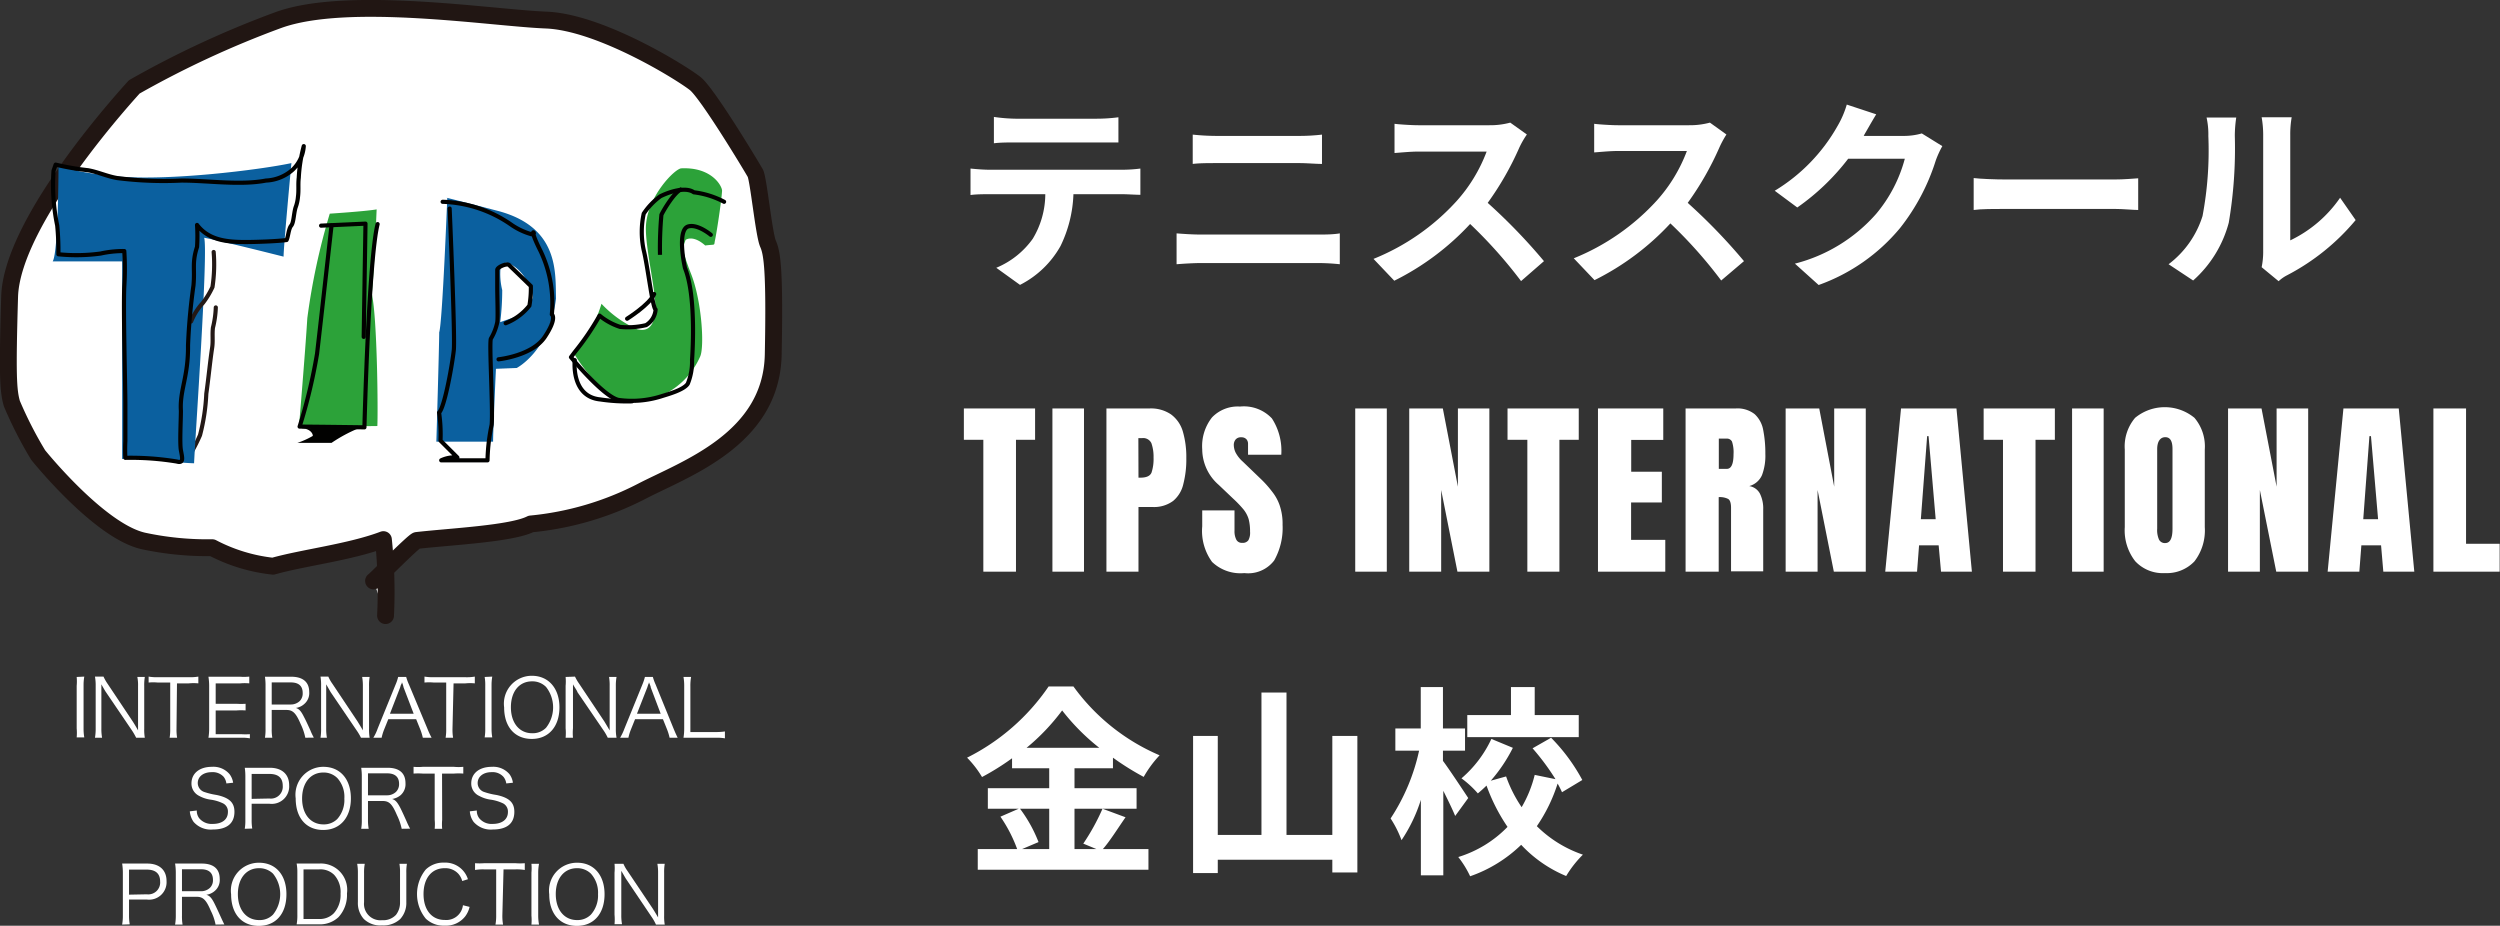 <svg xmlns="http://www.w3.org/2000/svg" viewBox="0 0 210.61 77.99"><rect x="0" y="0" width="210.61" height="77.99" fill="#333333" stroke="none"/><defs><style>.cls-1,.cls-2,.cls-8{fill:#fff;}.cls-2{stroke:#211613;stroke-width:1.42px;}.cls-2,.cls-3,.cls-5,.cls-8{stroke-linecap:round;stroke-linejoin:round;}.cls-3,.cls-5,.cls-9{fill:none;}.cls-3{stroke:#241916;}.cls-3,.cls-5,.cls-8,.cls-9{stroke-width:0.35px;}.cls-4{fill:#0b609f;}.cls-5,.cls-8,.cls-9{stroke:#010100;}.cls-6{fill:#2ca239;}.cls-7{fill:#010100;}.cls-9{stroke-miterlimit:10;}</style></defs><g id="レイヤー_2" data-name="レイヤー 2"><g id="ヘッダー_フッター" data-name="ヘッダー・フッター"><path class="cls-1" d="M83.39,14.3H94.53a12.39,12.39,0,0,0,1.54-.1v2.21c-.42,0-1.07-.05-1.54-.05h-4.1a10.79,10.79,0,0,1-1.09,4.37A8.11,8.11,0,0,1,85.93,24l-2-1.44A7.13,7.13,0,0,0,87,20.12a7.32,7.32,0,0,0,1.06-3.76H83.39c-.51,0-1.15,0-1.63.07V14.2C82.27,14.25,82.87,14.3,83.39,14.3ZM85.55,10h6.83a14.21,14.21,0,0,0,1.84-.12V12C93.64,12,93,12,92.38,12H85.57c-.6,0-1.31,0-1.84.07V9.85A13.91,13.91,0,0,0,85.55,10Z"/><path class="cls-1" d="M101.19,19.76H111c.58,0,1.29,0,1.87-.1v2.6a18,18,0,0,0-1.87-.1h-9.76c-.66,0-1.49.05-2.12.1v-2.6C99.73,19.71,100.53,19.76,101.19,19.76Zm1.29-8.31h7a16.62,16.62,0,0,0,1.89-.11v2.47c-.5,0-1.29-.07-1.89-.07h-7c-.65,0-1.43,0-2,.07V11.34A19.73,19.73,0,0,0,102.48,11.45Z"/><path class="cls-1" d="M128,12.42a25.22,25.22,0,0,1-2.67,4.67A47.94,47.94,0,0,1,130.07,22l-1.93,1.68a39.3,39.3,0,0,0-4.29-4.81,22.15,22.15,0,0,1-6.39,4.78l-1.75-1.84a19.09,19.09,0,0,0,7-4.87,13.16,13.16,0,0,0,2.53-4.17h-5.76c-.71,0-1.65.1-2,.12V10.43c.46.06,1.5.12,2,.12h6a6.44,6.44,0,0,0,1.75-.22l1.4,1A7.55,7.55,0,0,0,128,12.42Z"/><path class="cls-1" d="M144.85,12.42a25.22,25.22,0,0,1-2.67,4.67A47.94,47.94,0,0,1,146.92,22L145,23.63a38.36,38.36,0,0,0-4.28-4.81,22.15,22.15,0,0,1-6.39,4.78l-1.75-1.84a19.18,19.18,0,0,0,7-4.87,13.16,13.16,0,0,0,2.53-4.17H136.3c-.72,0-1.65.1-2,.12V10.43c.46.06,1.5.12,2,.12h6a6.44,6.44,0,0,0,1.75-.22l1.39,1A8.79,8.79,0,0,0,144.85,12.42Z"/><path class="cls-1" d="M157.05,11.36s0,.05-.05.09h3.42a5.38,5.38,0,0,0,1.48-.21l1.73,1.07a7.82,7.82,0,0,0-.56,1.23,17.73,17.73,0,0,1-3,5.67,15.81,15.81,0,0,1-6.86,4.8l-2-1.8a13.57,13.57,0,0,0,6.85-4.2,12,12,0,0,0,2.41-4.64h-4.77a19.33,19.33,0,0,1-4.29,4.11l-1.9-1.41a14.93,14.93,0,0,0,5.3-5.47,7.91,7.91,0,0,0,.77-1.79l2.48.82C157.7,10.22,157.26,11,157.05,11.36Z"/><path class="cls-1" d="M169,15.12h9.13c.8,0,1.55-.07,2-.1v2.67c-.41,0-1.27-.09-2-.09H169c-1,0-2.1,0-2.73.09V15C166.83,15.07,168.07,15.12,169,15.12Z"/><path class="cls-1" d="M185.55,18.2a29.74,29.74,0,0,0,.49-6.74,6.57,6.57,0,0,0-.15-1.56h2.5a10.69,10.69,0,0,0-.12,1.55,37.48,37.48,0,0,1-.51,7.31,9.91,9.91,0,0,1-3,4.87l-2.07-1.37A8.12,8.12,0,0,0,185.55,18.2Zm5.11,3.05V11.34a8.56,8.56,0,0,0-.13-1.46h2.53a8.32,8.32,0,0,0-.12,1.48v8.89a10.71,10.71,0,0,0,4.2-3.59l1.31,1.88a18.84,18.84,0,0,1-5.76,4.64,3.11,3.11,0,0,0-.73.51l-1.43-1.18A6.34,6.34,0,0,0,190.66,21.25Z"/><path class="cls-1" d="M94.82,68.85c-.65.93-1.31,2-1.91,2.68h3.84v1.74H82.37V71.53h3.32a12.07,12.07,0,0,0-1.41-2.73l1.54-.67h-2.6V66.4h5.17V64.72H85.26v-.84a21.38,21.38,0,0,1-2.53,1.58,8.5,8.5,0,0,0-1.26-1.63,18.14,18.14,0,0,0,6.87-6h2.09a17.37,17.37,0,0,0,7.26,5.8,9.29,9.29,0,0,0-1.34,1.82,23,23,0,0,1-2.59-1.62v.89H90.52V66.4h5.23v1.73H90.52v3.4h1.85l-1.11-.46a18.28,18.28,0,0,0,1.62-2.94Zm-8.89-.72a11.75,11.75,0,0,1,1.56,2.81l-1.39.59h2.29v-3.4ZM92.61,63a18.17,18.17,0,0,1-3.13-3.15,17.87,17.87,0,0,1-3,3.15Z"/><path class="cls-1" d="M114.35,62V73.5h-2.11V72.43h-9.65v1.12h-2.08V62h2.08v8.34h3.68v-12h2.11v12h3.86V62Z"/><path class="cls-1" d="M122.59,68.74c-.22-.54-.62-1.36-1-2.12v7.12H119.7V67.38a13.14,13.14,0,0,1-1.63,3.4,9,9,0,0,0-.92-1.83,16.87,16.87,0,0,0,2.4-5.71h-2V61.37h2.14V57.88h1.87v3.49h1.86v1.87h-1.86v.86c.48.63,1.82,2.66,2.13,3.13Zm9-2c-.1-.22-.22-.47-.37-.73a13.61,13.61,0,0,1-1.75,3.59A10.15,10.15,0,0,0,133.35,72a9.19,9.19,0,0,0-1.41,1.8,10.9,10.9,0,0,1-3.79-2.63,11.66,11.66,0,0,1-4.3,2.65,8.2,8.2,0,0,0-1-1.62A9.76,9.76,0,0,0,127,69.66a15.38,15.38,0,0,1-1.77-3.48c-.24.24-.49.46-.73.66a8.49,8.49,0,0,0-1.38-1.27,9.79,9.79,0,0,0,2.52-3.32l1.81.75a13.17,13.17,0,0,1-1.86,2.77l1.29-.36A11.23,11.23,0,0,0,128.19,68a10.15,10.15,0,0,0,1.1-2.72l1.75.36a20.11,20.11,0,0,0-1.93-2.6l1.56-.89a15.41,15.41,0,0,1,2.63,3.56ZM133,62.1h-9.39V60.24h3.68V57.88h2v2.36H133Z"/><path class="cls-1" d="M82.84,48.16V37.05H81.2V34.41h6v2.64H85.59V48.16Z"/><path class="cls-1" d="M88.66,48.16V34.41h2.66V48.16Z"/><path class="cls-1" d="M93.21,48.16V34.41h3.63a3,3,0,0,1,1.81.5,2.74,2.74,0,0,1,1,1.45,7.69,7.69,0,0,1,.29,2.23,8.27,8.27,0,0,1-.25,2.18,2.59,2.59,0,0,1-.86,1.43,2.7,2.7,0,0,1-1.76.51H95.91v5.45Zm2.7-7.92h.16c.51,0,.82-.14.94-.43a3.66,3.66,0,0,0,.17-1.26A3.46,3.46,0,0,0,97,37.34a.76.76,0,0,0-.79-.43h-.31Z"/><path class="cls-1" d="M104.83,48.28a3.46,3.46,0,0,1-2.72-.94,4.44,4.44,0,0,1-.83-3V43H104v1.71a1.56,1.56,0,0,0,.15.75.51.51,0,0,0,.5.27.57.57,0,0,0,.52-.22,1.3,1.3,0,0,0,.14-.72,4,4,0,0,0-.12-1.06,2.45,2.45,0,0,0-.43-.81,9.63,9.63,0,0,0-.86-.9l-1.23-1.17a4,4,0,0,1-1.39-3,3.91,3.91,0,0,1,.82-2.68,3,3,0,0,1,2.36-.92,3.24,3.24,0,0,1,2.69,1,5,5,0,0,1,.79,3.06h-2.8v-.94A.57.57,0,0,0,105,37a.56.56,0,0,0-.43-.16.57.57,0,0,0-.48.19.72.72,0,0,0-.15.47,1.52,1.52,0,0,0,.15.62,2.75,2.75,0,0,0,.62.78l1.58,1.52a8.86,8.86,0,0,1,.88,1,3.87,3.87,0,0,1,.64,1.17,4.83,4.83,0,0,1,.24,1.63,5.57,5.57,0,0,1-.71,3A2.76,2.76,0,0,1,104.83,48.28Z"/><path class="cls-1" d="M114.17,48.16V34.41h2.66V48.16Z"/><path class="cls-1" d="M118.72,48.16V34.41h2.83L122.82,41V34.41h2.65V48.16h-2.69l-1.37-6.88v6.88Z"/><path class="cls-1" d="M128.67,48.16V37.05H127V34.41h6v2.64h-1.63V48.16Z"/><path class="cls-1" d="M134.62,48.16V34.41h5.5v2.65h-2.7v2.68H140v2.59h-2.59v3.15h2.88v2.68Z"/><path class="cls-1" d="M142,48.16V34.41h4.22a2.34,2.34,0,0,1,1.6.48,2.39,2.39,0,0,1,.72,1.34,10.07,10.07,0,0,1,.18,2,4.63,4.63,0,0,1-.28,1.79,1.64,1.64,0,0,1-1.08.93,1.22,1.22,0,0,1,.91.65,2.81,2.81,0,0,1,.27,1.32v5.21h-2.71V42.77c0-.4-.09-.65-.25-.74a1.57,1.57,0,0,0-.79-.15v6.28Zm2.8-8.66h.67c.38,0,.57-.41.57-1.24a2.89,2.89,0,0,0-.13-1.06.48.48,0,0,0-.47-.25h-.64Z"/><path class="cls-1" d="M150.43,48.16V34.41h2.83L154.52,41V34.41h2.66V48.16h-2.69l-1.37-6.88v6.88Z"/><path class="cls-1" d="M158.82,48.16l1.33-13.75h4.67l1.3,13.75h-2.6l-.2-2.22h-1.65l-.17,2.22Zm3-4.42h1.25l-.6-7h-.12Z"/><path class="cls-1" d="M168.74,48.16V37.05h-1.63V34.41h6v2.64h-1.63V48.16Z"/><path class="cls-1" d="M174.56,48.16V34.41h2.66V48.16Z"/><path class="cls-1" d="M182.4,48.28a3.18,3.18,0,0,1-2.52-1,4.22,4.22,0,0,1-.88-2.88V37.87a3.72,3.72,0,0,1,.87-2.67,3.93,3.93,0,0,1,5,0,3.72,3.72,0,0,1,.87,2.67v6.54a4.27,4.27,0,0,1-.87,2.88A3.2,3.2,0,0,1,182.4,48.28Zm0-2.53c.42,0,.62-.4.62-1.21V37.83c0-.68-.2-1-.61-1s-.68.35-.68,1v6.7a2,2,0,0,0,.15.92A.55.55,0,0,0,182.42,45.75Z"/><path class="cls-1" d="M187.7,48.16V34.41h2.82L191.79,41V34.41h2.66V48.16h-2.69l-1.38-6.88v6.88Z"/><path class="cls-1" d="M196.09,48.16l1.33-13.75h4.66l1.31,13.75h-2.61l-.19-2.22h-1.66l-.17,2.22Zm3-4.42h1.25l-.6-7h-.13Z"/><path class="cls-1" d="M205,48.16V34.41h2.75v11.4h2.83v2.35Z"/><path class="cls-2" d="M31.47,48.94c.07,0,3.39-3.38,3.65-3.41,2.94-.33,8-.57,9.6-1.39a25.59,25.59,0,0,0,9.34-2.75C57.74,39.48,65,37,65.14,29.87s-.09-8.55-.44-9.34-.8-5.45-1.07-5.94-4-6.69-5.05-7.54S50.61,1.87,46,1.69s-16.7-2.12-22.55,0A81.44,81.44,0,0,0,11.31,7.32C11.13,7.54,1,18.45.81,25S.68,32.89,1,34a33.52,33.52,0,0,0,2.22,4.34s5.13,6.39,8.85,7.23a25.7,25.7,0,0,0,5.81.57A14.35,14.35,0,0,0,23,47.7c2.48-.71,6.51-1.18,9.3-2.24a42.09,42.09,0,0,1,.18,6.4"/><path class="cls-3" d="M15.14,38.42c.33-.48.74.12,1-.34a14.46,14.46,0,0,0,.71-1.42,16.56,16.56,0,0,0,.53-3.49c.19-1.34.3-2.59.49-3.86.09-.56,0-1.15.07-1.71a8.1,8.1,0,0,0,.24-1.7"/><path class="cls-4" d="M4.93,13.82s0,7.4-.49,8.2h5.85V38.67a9.57,9.57,0,0,1,2.83,0,21.38,21.38,0,0,0,3.23.36c.09-2.13,1.2-17.86.85-19,1.64.31,6.16,1.46,6.69,1.59,0-.88.66-7.88.66-7.88C22,14.29,14,15.31,9.45,14.83,5.14,14.36,4.93,13.82,4.93,13.82Z"/><path class="cls-3" d="M18,21.23a12.73,12.73,0,0,1-.1,2.95,7.22,7.22,0,0,1-.8,1.33,5.14,5.14,0,0,0-1,1.57"/><path class="cls-5" d="M4.51,14.38A17,17,0,0,0,4.82,19a22.27,22.27,0,0,1,.1,2.42,15.06,15.06,0,0,0,3.55-.06,8.87,8.87,0,0,1,2-.21,23,23,0,0,1,0,3c-.09,2,.09,8.31.09,9.91,0,.86,0,2.24,0,3.1a13.26,13.26,0,0,0,0,1.41,23.68,23.68,0,0,1,4.33.31c.62.18.46-.34.35-.95s0-2.55,0-3.32c-.11-1.75.63-2.85.6-5.51a50.32,50.32,0,0,1,.46-5.06c.13-1.44-.14-1.86.3-3.24a14.18,14.18,0,0,0,0-1.85c1,1.32,2.59,1.44,4.12,1.44.79,0,2.65-.06,3.42-.17.14-.26.17-.95.39-1.21s.21-1,.37-1.53a3.31,3.31,0,0,0,.2-.88c.08-.6,0-1.05.07-1.63a12.9,12.9,0,0,1,.42-2.66,3,3,0,0,1-.95,2,3.58,3.58,0,0,1-2.23.9c-2.17.42-4.9,0-7.11,0A31,31,0,0,1,9.87,15c-.87-.15-1.61-.51-2.46-.66a22.07,22.07,0,0,1-2.72-.47Z"/><path class="cls-6" d="M27.78,18a55.87,55.87,0,0,0-1.89,8.8c-.18,2.95-.71,9.21-.71,9.21,1.41-.06,6.61-.12,6.61-.12.06-1.12,0-9.06-.47-11.16.18-1.42.41-7.09.41-7.09C30.73,17.81,27.78,18,27.78,18Z"/><path class="cls-5" d="M27.93,19S27,27.32,26.71,29.8a45.61,45.61,0,0,1-1.47,6.14c.82,0,5.46.06,5.46.06s.36-14.15,1.11-17.12"/><polyline class="cls-5" points="30.64 28.38 30.79 18.84 27.05 19.01"/><path class="cls-7" d="M25.05,37.31s2.86,0,2.88,0a12.52,12.52,0,0,1,2.26-1.22l.33-.09-5.13.07c.9.06,1,.62.95.66A6.74,6.74,0,0,1,25.05,37.31Z"/><path class="cls-4" d="M41.88,17.75c-5.26-1.36-4.2-1.07-4.2-1.07S37.27,27.2,37,28c0,1.18-.24,9.21-.24,9.21h4.78c0-1,.24-6.14.24-6.14L43.53,31s2.78-1.42,3.31-5.85C46.78,23,47.14,19.11,41.88,17.75Zm.26,9.39a21.64,21.64,0,0,0,.17-2.7,5.69,5.69,0,0,1-.13-2s0-.13.44-.31c1.46.35,2.26,2.35,2.26,2.92C44.48,26.48,43.59,26.61,42.14,27.14Z"/><path class="cls-5" d="M37.88,17.57s.47,10.81.35,11.93-.76,4.79-1.24,5.26a12.74,12.74,0,0,1,.12,2.36l1.42,1.42a2.62,2.62,0,0,0-1.36.24h3.9a15.79,15.79,0,0,1,.35-3c.12-1.36-.23-7-.06-7.26a4.44,4.44,0,0,0,.53-1.36c.07-.41,0-2.07,0-3s0-1.18,0-1.42.82-.59,1-.41l1.83,1.77a8.51,8.51,0,0,1-.12,1.65,4.73,4.73,0,0,1-2,1.48"/><path class="cls-5" d="M42,30.27s2.84-.29,3.9-1.89.59-1.89.59-1.89a10.2,10.2,0,0,0-.94-5.32c-1.3-2.59-.06-1.18-.89-1.47A5.72,5.72,0,0,1,43,18.88,10.68,10.68,0,0,0,37.29,17"/><path class="cls-5" d="M48.42,30.34s-.35,3.07,2.15,3.31a15,15,0,0,0,2.66.16"/><path class="cls-6" d="M50.67,25.59s-.86,3-2.34,4.15a15.17,15.17,0,0,0,3.37,3.88,7.32,7.32,0,0,0,3.55-.1A6.44,6.44,0,0,0,59,30c.35-.89.11-4.65-.77-6.9s-.68-2.33-.68-2.33l.21-.56s.59-.47,1.65.47c.94-.12.71.06.83-.47s.54-3.25.59-4.14c0-.4-.87-2-3.42-1.89-.55,0-3,2.48-3,5.08,0,1.75.75,4.85.8,6.47,0,1.05-.2,2.36-1.55,2A9.37,9.37,0,0,1,50.67,25.59Z"/><path class="cls-5" d="M61,17a7.36,7.36,0,0,0-2.55-.8c-.55-.4-1.68-.22-2.81.33A5.67,5.67,0,0,0,54.23,18a7.27,7.27,0,0,0,0,3.08c.33,1.3.73,4.8,1,5a1.68,1.68,0,0,1-.8,1.31,6.64,6.64,0,0,1-2.19.15,5.27,5.27,0,0,1-1.73-.95,21.72,21.72,0,0,1-2.08,3.06l-.33.44s2.71,3.3,4,3.6a8.19,8.19,0,0,0,3.6-.3c.53-.17,1.89-.53,2.24-1.06a4.89,4.89,0,0,0,.36-2s.41-5.26-.59-7.74c-.24-1.06-.53-3.27.26-3.51s1.91.7,1.91.7"/><path class="cls-8" d="M52.83,26.85s1.9-1.19,2.28-2.08"/><path class="cls-9" d="M55.6,21.47a31.16,31.16,0,0,1,.12-3.37c.12-.29,1.12-2,1.71-2.16"/><path class="cls-1" d="M7.1,57a4.22,4.22,0,0,0-.06.75v3.61a4.26,4.26,0,0,0,.06.76H6.46a4.2,4.2,0,0,0,0-.76V57.78a4.08,4.08,0,0,0,0-.75Z"/><path class="cls-1" d="M8.72,57a3.88,3.88,0,0,0,.34.6l2.13,3.19c.08.12.28.45.44.74,0-.54,0-.84,0-.9V57.8a3.48,3.48,0,0,0-.06-.77h.63a4.25,4.25,0,0,0-.05.77v3.59a4,4,0,0,0,.05.76h-.73a5.5,5.5,0,0,0-.35-.61L8.92,58.3c-.06-.08-.28-.47-.38-.65,0,.32,0,.65,0,.82v2.88a4.27,4.27,0,0,0,.06.8H8a4.27,4.27,0,0,0,.06-.8V57.78A4.14,4.14,0,0,0,8,57Z"/><path class="cls-1" d="M14.87,61.39a4.2,4.2,0,0,0,.05.76h-.63a4.13,4.13,0,0,0,.05-.76V57.5H13.29a4.12,4.12,0,0,0-.77,0V57a4.05,4.05,0,0,0,.77.05h2.62a4.14,4.14,0,0,0,.8-.05v.57a4.21,4.21,0,0,0-.8,0h-1Z"/><path class="cls-1" d="M21.05,62.2a3.76,3.76,0,0,0-.75-.05h-2l-.74,0a4.66,4.66,0,0,0,.06-.8V57.78a5.09,5.09,0,0,0-.06-.77l.74,0h1.92A4.33,4.33,0,0,0,21,57v.57a4.13,4.13,0,0,0-.76,0H18.17v1.72h1.77a5.76,5.76,0,0,0,.75,0v.56a5,5,0,0,0-.75,0H18.17v2H20.3a5.54,5.54,0,0,0,.75,0Z"/><path class="cls-1" d="M25.72,62.15A4.63,4.63,0,0,0,25.33,61c-.39-.92-.66-1.19-1.19-1.19H22.89v1.58a4.13,4.13,0,0,0,.05.76h-.62a4.13,4.13,0,0,0,.05-.76V57.78a4.82,4.82,0,0,0-.05-.77l.73,0h1.48c1,0,1.52.46,1.52,1.29a1.2,1.2,0,0,1-.41,1,1.31,1.31,0,0,1-.72.34c.27.08.44.26.68.74.17.32.33.67.54,1.13a4.74,4.74,0,0,0,.3.63Zm-1.24-2.8a1.09,1.09,0,0,0,.77-.29.91.91,0,0,0,.25-.68c0-.58-.33-.89-1-.89H22.89v1.86Z"/><path class="cls-1" d="M27.66,57a3.17,3.17,0,0,0,.34.6l2.13,3.19c.07.12.28.45.44.74,0-.54,0-.84,0-.9V57.8a4.22,4.22,0,0,0-.06-.77h.63a4.25,4.25,0,0,0-.05.77v3.59a4,4,0,0,0,.05.76h-.73a4.48,4.48,0,0,0-.36-.61L27.85,58.3l-.37-.65c0,.32,0,.65,0,.82v2.88a4.27,4.27,0,0,0,.06.8H27a4.4,4.4,0,0,0,.05-.8V57.78A4.22,4.22,0,0,0,27,57Z"/><path class="cls-1" d="M35.62,62.15a4.64,4.64,0,0,0-.21-.69l-.35-.87H32.71l-.35.87a4.13,4.13,0,0,0-.21.69h-.7a3.84,3.84,0,0,0,.37-.78l1.51-3.71a3.41,3.41,0,0,0,.21-.63h.68a4.08,4.08,0,0,0,.23.63L36,61.37a7.18,7.18,0,0,0,.36.78ZM34,57.91a2.48,2.48,0,0,0-.14-.44c0,.11-.06.18-.08.22s-.06.19-.07.22l-.86,2.22h2Z"/><path class="cls-1" d="M38.12,61.39a4.2,4.2,0,0,0,.05.76h-.63a4.13,4.13,0,0,0,.05-.76V57.5H36.54a4.23,4.23,0,0,0-.78,0V57a4.18,4.18,0,0,0,.77.05h2.63A4,4,0,0,0,40,57v.57a4.09,4.09,0,0,0-.79,0h-1Z"/><path class="cls-1" d="M41.47,57a4.22,4.22,0,0,0-.06.75v3.61a4.26,4.26,0,0,0,.06.76h-.64a4.2,4.2,0,0,0,.05-.76V57.78a4.08,4.08,0,0,0-.05-.75Z"/><path class="cls-1" d="M47.13,59.59c0,1.62-.91,2.66-2.33,2.66s-2.33-1-2.33-2.66a2.35,2.35,0,0,1,2.33-2.66C46.22,56.93,47.13,58,47.13,59.59ZM46,61.31a2.78,2.78,0,0,0,0-3.44,1.61,1.61,0,0,0-1.18-.47c-1.08,0-1.78.86-1.78,2.18s.71,2.19,1.79,2.19A1.56,1.56,0,0,0,46,61.31Z"/><path class="cls-1" d="M48.44,57a4.19,4.19,0,0,0,.35.6l2.13,3.19.44.74c0-.54,0-.84,0-.9V57.8a4.32,4.32,0,0,0-.05-.77h.63a4.15,4.15,0,0,0-.06.77v3.59a3.89,3.89,0,0,0,.06.76h-.74a4.25,4.25,0,0,0-.35-.61L48.64,58.3c0-.08-.28-.47-.37-.65,0,.32,0,.65,0,.82v2.88a4.4,4.4,0,0,0,0,.8h-.62a4.4,4.4,0,0,0,0-.8V57.78a4.22,4.22,0,0,0,0-.75Z"/><path class="cls-1" d="M56.41,62.15a4.64,4.64,0,0,0-.21-.69l-.35-.87H53.5l-.35.87a4.13,4.13,0,0,0-.21.69h-.7a4.48,4.48,0,0,0,.37-.78l1.51-3.71a4.44,4.44,0,0,0,.21-.63H55a4.08,4.08,0,0,0,.23.63l1.51,3.71c.17.41.26.6.35.78Zm-1.59-4.24c0-.06,0-.07-.15-.44,0,.11-.06.18-.07.22s-.06.19-.07.22l-.87,2.22h2Z"/><path class="cls-1" d="M58.32,62.15l-.74,0a4.74,4.74,0,0,0,.06-.8V57.83a4.35,4.35,0,0,0-.06-.8h.64a4.27,4.27,0,0,0-.06.8v3.84h2.12a4.7,4.7,0,0,0,.79-.05v.58a4.09,4.09,0,0,0-.79-.05Z"/><path class="cls-1" d="M19.07,66a1.12,1.12,0,0,0-.23-.56,1.25,1.25,0,0,0-1-.39c-.7,0-1.18.37-1.18.92a.8.8,0,0,0,.58.76,6,6,0,0,0,1,.24c1.08.23,1.51.64,1.51,1.42,0,1-.66,1.49-1.82,1.49a1.92,1.92,0,0,1-1.62-.64,1.81,1.81,0,0,1-.32-.89l.59-.07a1,1,0,0,0,.21.66,1.36,1.36,0,0,0,1.13.47c.8,0,1.28-.38,1.28-1a.76.76,0,0,0-.39-.72,3.49,3.49,0,0,0-1.11-.33,2.79,2.79,0,0,1-.92-.31A1.15,1.15,0,0,1,16.13,66c0-.85.68-1.4,1.72-1.4a1.78,1.78,0,0,1,1.49.62,1.6,1.6,0,0,1,.3.72Z"/><path class="cls-1" d="M20.62,69.82a4.22,4.22,0,0,0,.05-.75V65.45a5.06,5.06,0,0,0-.05-.77c.24,0,.43,0,.74,0h1.37c1,0,1.63.53,1.63,1.47a1.47,1.47,0,0,1-1.66,1.56H21.2v1.33a4.2,4.2,0,0,0,.05.76Zm2.08-2.55a1,1,0,0,0,1.12-1.07c0-.68-.39-1-1.12-1H21.2v2.1Z"/><path class="cls-1" d="M29.56,67.26c0,1.62-.91,2.66-2.33,2.66s-2.32-1-2.32-2.66a2.35,2.35,0,0,1,2.33-2.66C28.66,64.6,29.56,65.64,29.56,67.26ZM28.41,69a2.41,2.41,0,0,0,.6-1.73,2.36,2.36,0,0,0-.59-1.72,1.63,1.63,0,0,0-1.18-.47c-1.08,0-1.79.87-1.79,2.19s.72,2.18,1.8,2.18A1.59,1.59,0,0,0,28.41,69Z"/><path class="cls-1" d="M33.84,69.82a4.87,4.87,0,0,0-.4-1.15c-.39-.92-.65-1.19-1.19-1.19H31v1.58a4,4,0,0,0,.06.76h-.63a4.08,4.08,0,0,0,.05-.75V65.46a5,5,0,0,0-.05-.78c.24,0,.42,0,.73,0h1.49c1,0,1.51.46,1.51,1.3a1.24,1.24,0,0,1-.4,1,1.46,1.46,0,0,1-.73.33c.28.08.44.27.69.74.16.32.32.67.53,1.14a6.12,6.12,0,0,0,.3.62ZM32.6,67a1.08,1.08,0,0,0,.76-.29.91.91,0,0,0,.26-.68c0-.57-.34-.88-1-.88H31V67Z"/><path class="cls-1" d="M37.25,69.06a4.2,4.2,0,0,0,0,.76h-.63a4.07,4.07,0,0,0,0-.76V65.17h-1a5.46,5.46,0,0,0-.78,0v-.57a4.18,4.18,0,0,0,.77,0h2.63a4,4,0,0,0,.79,0v.57a5.11,5.11,0,0,0-.79,0h-1Z"/><path class="cls-1" d="M42.65,66a1.12,1.12,0,0,0-.24-.56,1.23,1.23,0,0,0-1-.39c-.69,0-1.17.37-1.17.92a.79.79,0,0,0,.58.76,5.65,5.65,0,0,0,1,.24c1.08.23,1.51.64,1.51,1.42,0,1-.65,1.49-1.81,1.49a1.92,1.92,0,0,1-1.62-.64,1.71,1.71,0,0,1-.32-.89l.59-.07a1,1,0,0,0,.21.66,1.34,1.34,0,0,0,1.12.47c.8,0,1.29-.38,1.29-1a.78.78,0,0,0-.39-.72,3.6,3.6,0,0,0-1.11-.33,2.79,2.79,0,0,1-.92-.31A1.14,1.14,0,0,1,39.7,66c0-.85.68-1.4,1.73-1.4a1.79,1.79,0,0,1,1.49.62,1.6,1.6,0,0,1,.29.72Z"/><path class="cls-1" d="M10.29,77.89a4.26,4.26,0,0,0,.06-.76V73.51a5,5,0,0,0-.06-.76l.75,0h1.37c1,0,1.62.53,1.62,1.47a1.47,1.47,0,0,1-1.66,1.56h-1.5v1.33a4.1,4.1,0,0,0,.06.76Zm2.08-2.55a1,1,0,0,0,1.12-1.08c0-.67-.39-1-1.12-1h-1.5v2.11Z"/><path class="cls-1" d="M18.16,77.89a4.42,4.42,0,0,0-.4-1.16c-.39-.92-.65-1.18-1.19-1.18H15.33v1.58a4.2,4.2,0,0,0,.05.76h-.63a4.18,4.18,0,0,0,.06-.76V73.52a4.81,4.81,0,0,0-.06-.77l.74,0H17c1,0,1.51.46,1.51,1.29a1.2,1.2,0,0,1-.4,1,1.35,1.35,0,0,1-.73.34c.28.08.45.26.69.74.16.32.32.67.53,1.13.12.26.21.46.3.63Zm-1.24-2.81a1.08,1.08,0,0,0,.76-.28.88.88,0,0,0,.26-.68c0-.58-.34-.89-1-.89H15.33v1.85Z"/><path class="cls-1" d="M24.13,75.33C24.13,77,23.22,78,21.8,78s-2.33-1-2.33-2.66a2.35,2.35,0,0,1,2.33-2.66C23.22,72.67,24.13,73.7,24.13,75.33ZM23,77.05a2.76,2.76,0,0,0,0-3.45,1.65,1.65,0,0,0-1.18-.46c-1.07,0-1.78.86-1.78,2.18s.71,2.19,1.79,2.19A1.56,1.56,0,0,0,23,77.05Z"/><path class="cls-1" d="M25.05,73.51a3.9,3.9,0,0,0-.06-.76l.75,0h1.13a2.22,2.22,0,0,1,2.36,2.52,2.74,2.74,0,0,1-.72,2,2.28,2.28,0,0,1-1.64.6H25.74c-.33,0-.51,0-.75,0a4,4,0,0,0,.06-.81Zm1.81,3.91a1.66,1.66,0,0,0,1.26-.48,2.31,2.31,0,0,0,.57-1.65,2.14,2.14,0,0,0-.54-1.59,1.64,1.64,0,0,0-1.26-.46H25.57v4.18Z"/><path class="cls-1" d="M34.28,72.77a4.07,4.07,0,0,0-.05.76V76a2,2,0,0,1-.52,1.43,2.09,2.09,0,0,1-1.53.53,2,2,0,0,1-1.53-.54,2,2,0,0,1-.5-1.42V73.54a4.07,4.07,0,0,0-.06-.77h.64a3.86,3.86,0,0,0-.06.77V76a1.38,1.38,0,0,0,1.52,1.52,1.47,1.47,0,0,0,1.17-.45A1.67,1.67,0,0,0,33.7,76V73.54a4.25,4.25,0,0,0-.05-.77Z"/><path class="cls-1" d="M38.94,74.22a1.54,1.54,0,0,0-.31-.59,1.48,1.48,0,0,0-1.17-.49c-1.09,0-1.78.84-1.78,2.18s.7,2.18,1.78,2.18A1.41,1.41,0,0,0,39,76.26l.56.14a2.13,2.13,0,0,1-.37.8,2.06,2.06,0,0,1-1.74.78,2.16,2.16,0,0,1-1.58-.59,3.27,3.27,0,0,1,0-4.14,2.14,2.14,0,0,1,1.55-.58,2,2,0,0,1,2,1.4Z"/><path class="cls-1" d="M42.32,77.13a4.18,4.18,0,0,0,.06.76h-.64a4,4,0,0,0,.06-.76V73.24h-1a4.17,4.17,0,0,0-.78.05v-.57a5.2,5.2,0,0,0,.77,0h2.63a5,5,0,0,0,.79,0v.57a4.16,4.16,0,0,0-.79-.05h-1Z"/><path class="cls-1" d="M45.41,72.77a4.16,4.16,0,0,0-.07.75v3.61a4.19,4.19,0,0,0,.07.76h-.64a4.2,4.2,0,0,0,0-.76V73.52a4.08,4.08,0,0,0,0-.75Z"/><path class="cls-1" d="M50.93,75.33C50.93,77,50,78,48.6,78s-2.33-1-2.33-2.66a2.35,2.35,0,0,1,2.34-2.66C50,72.67,50.93,73.7,50.93,75.33Zm-1.15,1.72a2.42,2.42,0,0,0,.6-1.72,2.39,2.39,0,0,0-.6-1.73,1.64,1.64,0,0,0-1.17-.46c-1.08,0-1.79.86-1.79,2.18s.71,2.19,1.79,2.19A1.58,1.58,0,0,0,49.78,77.05Z"/><path class="cls-1" d="M52.52,72.77a3.17,3.17,0,0,0,.34.6L55,76.56c.07.11.28.45.44.73,0-.54,0-.83,0-.89V73.54a4.15,4.15,0,0,0-.06-.77H56a4.25,4.25,0,0,0-.05.77v3.59a4,4,0,0,0,.05.76h-.74a4,4,0,0,0-.34-.61L52.71,74l-.37-.64c0,.31,0,.64,0,.82v2.88a4.35,4.35,0,0,0,.06.8h-.63a4.4,4.4,0,0,0,0-.8V73.52a4.22,4.22,0,0,0,0-.75Z"/></g></g></svg>